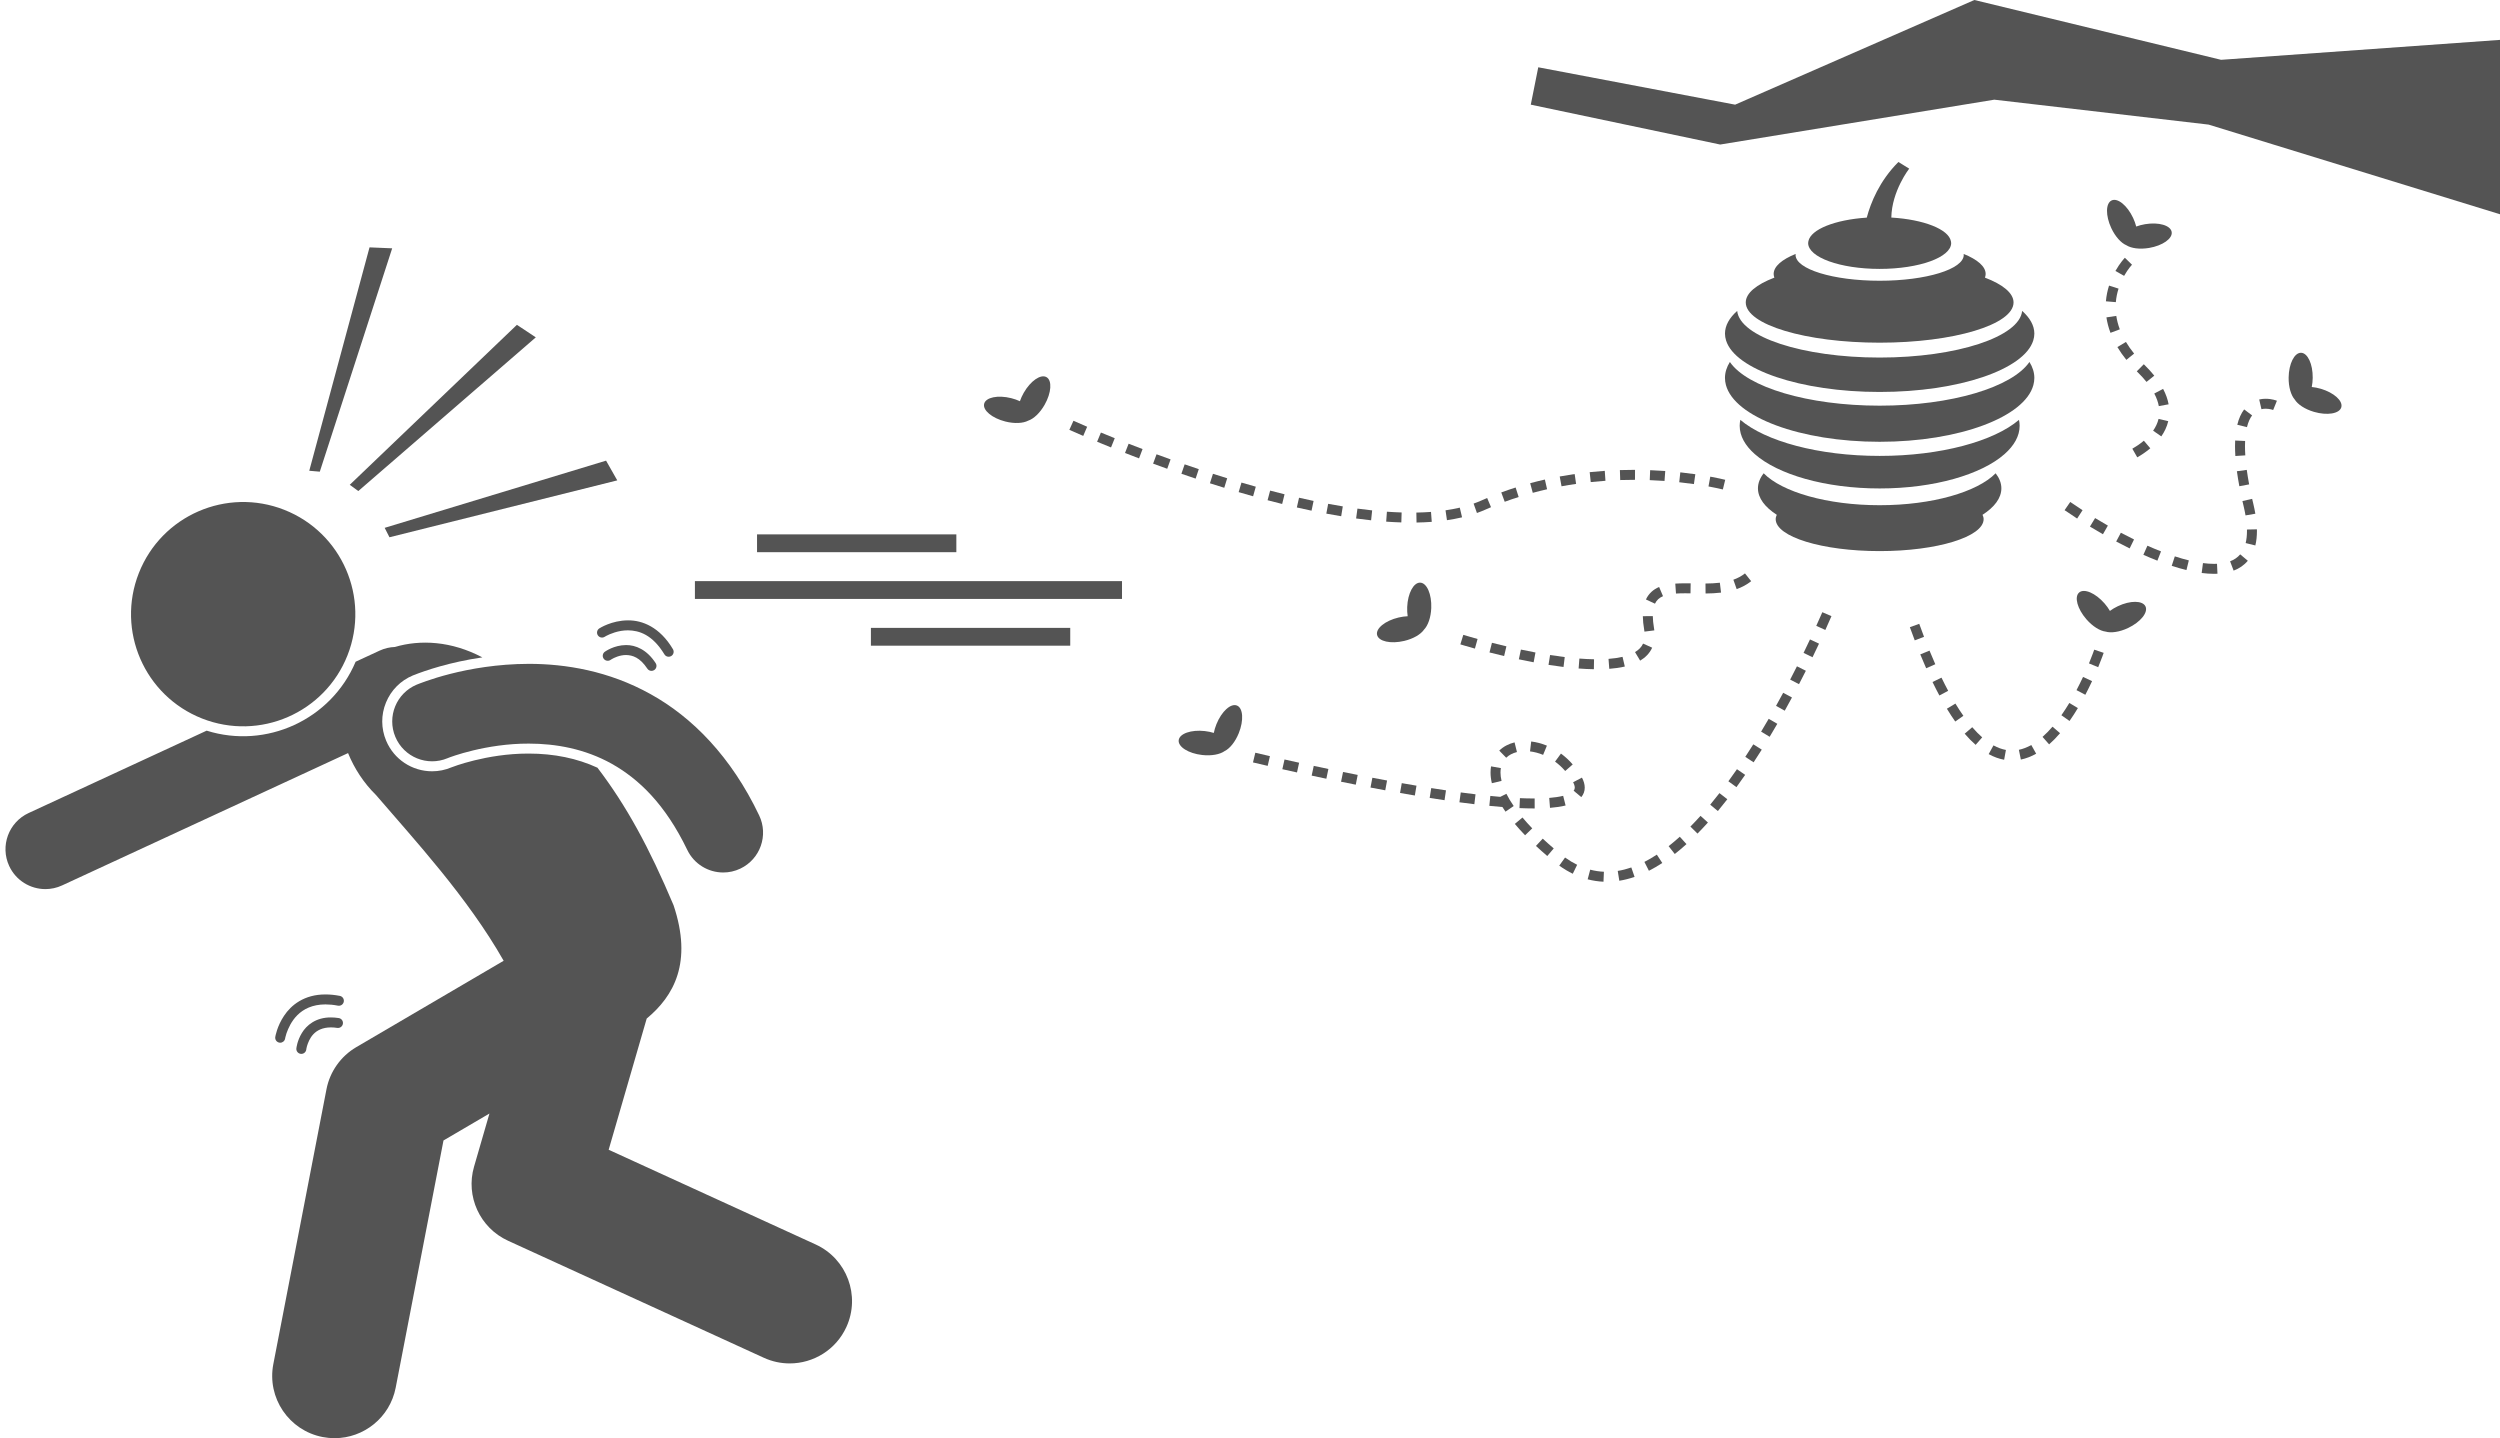<?xml version="1.0" encoding="UTF-8" standalone="no"?><svg xmlns="http://www.w3.org/2000/svg" xmlns:xlink="http://www.w3.org/1999/xlink" fill="#545454" height="288.6" preserveAspectRatio="xMidYMid meet" version="1" viewBox="-1.1 0.0 501.6 288.6" width="501.6" zoomAndPan="magnify"><g id="change1_1"><path d="M162.551,249.687l-41.529-19.001l7.633-26.324c5.465-4.525,9.234-11.273,5.387-22.74 c-4.859-11.506-9.422-19.924-15.266-27.588c-4.07-1.878-8.697-2.836-13.789-2.838h-0.131c-8.367,0-15.295,2.731-15.359,2.759 c-1.262,0.533-2.562,0.796-3.894,0.796c-4.041,0-7.66-2.407-9.223-6.13c-1.035-2.463-1.051-5.181-0.041-7.654 c1.012-2.475,2.924-4.407,5.387-5.44l0.205-0.079c2.246-0.888,7.172-2.595,13.746-3.553c-6.225-3.294-12.461-3.592-17.543-2.088 c-1.033,0.037-2.076,0.274-3.074,0.736l-4.807,2.225c-4.922,11.652-17.936,17.588-29.889,13.83L4.641,163.127 c-4.01,1.855-5.754,6.61-3.9,10.62c1.353,2.922,4.244,4.642,7.266,4.643c1.125,0,2.268-0.239,3.356-0.742l57.371-26.547 c1.246,3.075,3.154,6.013,5.598,8.405c7.582,8.841,18.387,20.515,25.621,33.263L70.36,210.114c-3.08,1.808-5.273,4.902-5.951,8.411 L53.743,273.68c-1.313,6.78,3.121,13.337,9.898,14.647c0.801,0.155,1.6,0.23,2.387,0.23c5.871,0,11.105-4.151,12.262-10.128 l9.592-49.607l9.221-5.405l-3.092,10.669c-1.725,5.943,1.18,12.271,6.807,14.847l51.332,23.487 c1.686,0.771,3.455,1.137,5.195,1.137c4.738,0,9.271-2.71,11.373-7.302C171.588,259.976,168.829,252.559,162.551,249.687z" fill="inherit"/><path d="M106.401 67.688L102.614 65.172 69.075 97.273 70.792 98.523z" fill="inherit"/><path d="M63.065 94.636L77.586 49.824 73.042 49.631 60.95 94.454z" fill="inherit"/><path d="M76.079 105.906L77.043 107.797 122.747 96.383 120.502 92.424z" fill="inherit"/><path d="M138.327 116.597H224.02V120.17H138.327z" fill="inherit"/><path d="M173.639 125.978H213.633V129.551H173.639z" fill="inherit"/><path d="M150.792 107.217H190.782V110.79H150.792z" fill="inherit"/><path d="M82.499,137.371c-4.074,1.711-5.988,6.401-4.275,10.477c1.709,4.073,6.4,5.986,10.475,4.275l-0.002-0.001 c0.512-0.226,7.732-2.953,16.293-2.926c5.4,0.002,11.215,1.021,16.637,4.039c5.416,3.047,10.715,8.058,15.162,17.273 c1.373,2.871,4.238,4.548,7.223,4.549c1.158,0,2.332-0.253,3.447-0.786c3.984-1.909,5.668-6.686,3.76-10.67 c-5.615-11.8-13.436-19.718-21.814-24.347c-8.371-4.657-17.035-6.061-24.414-6.059C92.325,133.231,83.079,137.156,82.499,137.371z" fill="inherit"/><ellipse cx="47.695" cy="123.229" fill="inherit" rx="22.5" ry="22.499" transform="rotate(-68.5 47.692 123.23)"/><path d="M65.299,204.137c-3.035-0.023-4.926,1.593-5.838,3.134c-0.938,1.541-1.084,2.99-1.098,3.073 c-0.061,0.549,0.338,1.043,0.889,1.101c0.037,0.005,0.072,0.007,0.109,0.007c0.504,0,0.938-0.383,0.992-0.894v-0.002 c0,0,0.023-0.238,0.142-0.671c0.422-1.347,1.375-3.733,4.803-3.748c0.387,0,0.805,0.03,1.262,0.102 c0.545,0.084,1.055-0.288,1.141-0.833c0.086-0.546-0.287-1.057-0.832-1.143C66.313,204.176,65.792,204.137,65.299,204.137z" fill="inherit"/><path d="M67.084,199.813c-1.033-0.198-1.988-0.289-2.877-0.287c-4.27-0.02-6.922,2.165-8.318,4.283 c-1.416,2.118-1.742,4.158-1.758,4.24c-0.09,0.543,0.281,1.059,0.828,1.147c0.055,0.009,0.107,0.013,0.162,0.013 c0.481,0,0.904-0.349,0.984-0.84v-0.002c0,0,0.061-0.39,0.277-1.045c0.711-2.014,2.521-5.789,7.824-5.798 c0.754,0,1.582,0.075,2.496,0.253c0.545,0.104,1.068-0.251,1.174-0.792C67.981,200.442,67.625,199.919,67.084,199.813z" fill="inherit"/><path d="M124.508,131.424c1.308,0.025,2.775,0.482,4.271,2.726c0.189,0.295,0.512,0.455,0.838,0.455 c0.188,0,0.377-0.053,0.545-0.163c0.463-0.301,0.594-0.923,0.293-1.384c-1.748-2.722-4.047-3.658-5.947-3.633 c-2.439,0.017-4.168,1.293-4.254,1.341c-0.449,0.323-0.551,0.947-0.229,1.397c0.322,0.449,0.947,0.55,1.396,0.228h-0.002 c0,0,0.057-0.04,0.211-0.133C122.09,131.981,123.245,131.419,124.508,131.424z" fill="inherit"/><path d="M133.061,131.77c0.176,0,0.351-0.046,0.514-0.142c0.473-0.283,0.627-0.898,0.346-1.372 c-2.635-4.447-6.158-5.817-9.025-5.787c-3.268,0.011-5.662,1.565-5.746,1.61c-0.465,0.296-0.602,0.915-0.305,1.381 c0.299,0.465,0.916,0.602,1.383,0.304h-0.002c0,0,0.1-0.063,0.328-0.187c0.691-0.366,2.391-1.114,4.342-1.108 c2.279,0.028,4.918,0.886,7.307,4.816C132.389,131.598,132.721,131.77,133.061,131.77z" fill="inherit"/><path d="M376.036,101.365c-10.555,0-19.578-2.652-23.273-6.404c-0.744,0.952-1.148,1.965-1.148,3.018 c0,1.953,1.389,3.773,3.777,5.31c-0.127,0.287-0.217,0.577-0.217,0.874c0,3.54,9.34,6.41,20.859,6.41 c11.521,0,20.861-2.87,20.861-6.41c0-0.297-0.09-0.587-0.217-0.874c2.389-1.536,3.777-3.356,3.777-5.31 c0-1.052-0.404-2.065-1.148-3.018C395.614,98.713,386.588,101.365,376.036,101.365z" fill="inherit"/><path d="M403.989,84.237c-5.02,4.283-15.65,7.237-27.955,7.237c-12.305,0-22.934-2.955-27.955-7.237 c-0.082,0.395-0.129,0.793-0.129,1.197c0,2.043,1.096,3.97,3.027,5.675c4.635,4.09,14.111,6.895,25.057,6.895 c10.949,0,20.426-2.805,25.059-6.896c1.932-1.705,3.027-3.632,3.027-5.674C404.12,85.03,404.073,84.632,403.989,84.237z" fill="inherit"/><path d="M376.034,88.641c15.98,0,29.133-4.982,30.844-11.388c0.123-0.466,0.193-0.938,0.193-1.417c0-1.109-0.342-2.185-0.984-3.211 c-3.455,5.042-15.6,8.768-30.053,8.768c-14.453,0-26.598-3.726-30.051-8.768c-0.643,1.026-0.984,2.102-0.984,3.211 c0,0.479,0.07,0.951,0.193,1.417C346.903,83.658,360.055,88.641,376.034,88.641z" fill="inherit"/><path d="M376.034,78.643c15.906,0,29.01-4.514,30.816-10.326c0.141-0.451,0.221-0.909,0.221-1.375c0-1.619-0.873-3.16-2.447-4.563 c-0.51,5.198-13.109,9.361-28.59,9.361c-15.478,0-28.078-4.163-28.586-9.362c-1.576,1.402-2.449,2.944-2.449,4.563 c0,0.466,0.08,0.924,0.221,1.375C347.026,74.129,360.127,78.643,376.034,78.643z" fill="inherit"/><path d="M349.17,60.686c0,4.457,12.027,8.071,26.863,8.071c14.838,0,26.865-3.614,26.865-8.071c0-1.88-2.146-3.608-5.736-4.981 c0.022-0.056,0.031-0.111,0.047-0.168c0.051-0.186,0.092-0.375,0.092-0.566c0-1.518-1.66-2.912-4.424-4.027 c0.008,0.065,0.033,0.129,0.033,0.195c0,2.865-7.557,5.189-16.875,5.189c-9.32,0-16.875-2.324-16.875-5.189 c0-0.066,0.023-0.131,0.031-0.196c-2.764,1.116-4.424,2.511-4.424,4.028c0,0.191,0.041,0.38,0.092,0.566 c0.016,0.057,0.025,0.112,0.047,0.168C351.317,57.077,349.17,58.806,349.17,60.686z" fill="inherit"/><path d="M376.036,53.953c7.922,0,14.348-2.324,14.348-5.189c0-0.126-0.027-0.25-0.053-0.374c-0.475-2.407-5.48-4.355-11.955-4.74 c0.092-5.333,3.586-9.815,3.586-9.815l-2.166-1.334c-3.813,3.813-5.555,8.188-6.348,11.163c-6.355,0.419-11.238,2.35-11.709,4.727 c-0.023,0.124-0.051,0.248-0.051,0.374C361.688,51.629,368.112,53.953,376.036,53.953z" fill="inherit"/><path d="M395.036 0L347.036 21 307.536 13.5 306.036 21 344.036 29 399.036 20 442.036 25 500.536 43 500.536 8 444.536 12z" fill="inherit"/><path d="M205.2,84.399c1.078-0.354,2.348-1.522,3.293-3.185c1.367-2.401,1.537-4.883,0.375-5.543 c-1.158-0.659-3.207,0.75-4.574,3.153c-0.32,0.562-0.572,1.129-0.76,1.675c-0.523-0.242-1.107-0.452-1.734-0.609 c-2.682-0.674-5.117-0.169-5.441,1.124c-0.326,1.295,1.584,2.889,4.264,3.562C202.477,85.042,204.198,84.933,205.2,84.399z" fill="inherit"/><path d="M247.081,141.559c-1.236-0.499-3.078,1.17-4.113,3.733c-0.242,0.599-0.418,1.195-0.531,1.762 c-0.551-0.171-1.158-0.301-1.801-0.374c-2.748-0.311-5.092,0.514-5.242,1.838c-0.15,1.326,1.953,2.652,4.699,2.963 c1.9,0.216,3.592-0.122,4.514-0.784c1.021-0.494,2.125-1.82,2.84-3.594C248.481,144.54,248.319,142.059,247.081,141.559z" fill="inherit"/><path d="M423.813,121.633c-0.584,0.277-1.115,0.599-1.58,0.939c-0.291-0.499-0.65-1.006-1.074-1.494 c-1.814-2.087-4.098-3.067-5.105-2.193c-1.008,0.875-0.355,3.275,1.457,5.361c1.254,1.444,2.729,2.34,3.855,2.477 c1.086,0.327,2.795,0.096,4.522-0.726c2.496-1.188,4.057-3.124,3.482-4.329C428.795,120.463,426.311,120.445,423.813,121.633z" fill="inherit"/><path d="M429.288,44.982c-0.637,0.106-1.236,0.27-1.777,0.47c-0.145-0.559-0.352-1.146-0.625-1.73 c-1.174-2.504-3.103-4.071-4.31-3.506c-1.209,0.566-1.236,3.053-0.065,5.556c0.813,1.732,1.984,2.996,3.031,3.436 c0.955,0.612,2.662,0.856,4.549,0.539c2.725-0.459,4.754-1.895,4.533-3.213C434.401,45.219,432.014,44.522,429.288,44.982z" fill="inherit"/><path d="M464.534,78c-0.621-0.183-1.23-0.298-1.805-0.353c0.115-0.566,0.185-1.185,0.193-1.83c0.037-2.766-1.014-5.019-2.346-5.036 c-1.336-0.019-2.447,2.205-2.484,4.97c-0.027,1.913,0.477,3.563,1.225,4.414c0.594,0.968,2.023,1.933,3.859,2.471 c2.65,0.777,5.104,0.371,5.481-0.91C469.03,80.445,467.188,78.776,464.534,78z" fill="inherit"/><path d="M283.854,116.9c-1.334-0.053-2.504,2.141-2.615,4.902c-0.025,0.647,0.01,1.267,0.098,1.838 c-0.578,0.025-1.195,0.107-1.822,0.256c-2.693,0.635-4.623,2.201-4.316,3.498c0.307,1.299,2.732,1.838,5.424,1.203 c1.863-0.438,3.34-1.325,3.984-2.259c0.795-0.812,1.385-2.432,1.461-4.343C286.178,119.236,285.188,116.954,283.854,116.9z" fill="inherit"/><path d="M408.713,147.85l1.322,1.501c0.772-0.68,1.504-1.439,2.197-2.243l-1.518-1.304 C410.073,146.551,409.405,147.241,408.713,147.85z" fill="inherit"/><path d="M391.233,141.163l-1.709,1.035c0.561,0.924,1.119,1.782,1.676,2.57l1.635-1.152h-0.002 C392.305,142.869,391.774,142.053,391.233,141.163z" fill="inherit"/><path d="M383.975,125.16l-1.881,0.68c0.326,0.907,0.652,1.789,0.98,2.644l1.865-0.714 C384.62,126.929,384.297,126.059,383.975,125.16z" fill="inherit"/><path d="M394.61,145.907l-1.516,1.306c0.736,0.854,1.469,1.597,2.197,2.235l1.318-1.505 C395.959,147.373,395.292,146.697,394.61,145.907z" fill="inherit"/><path d="M397.909,151.306c1.039,0.572,2.078,0.944,3.102,1.131l0.357-1.969c-0.799-0.145-1.627-0.438-2.498-0.914L397.909,151.306z" fill="inherit"/><path d="M416.84,135.82c-0.389,0.838-0.83,1.734-1.311,2.65l1.772,0.932c0.498-0.951,0.951-1.873,1.353-2.739l-1.814-0.845V135.82z" fill="inherit"/><path d="M419.086,130.347c0,0.004-0.361,1.073-1.055,2.759l1.848,0.762c0.715-1.734,1.098-2.865,1.102-2.88l-1.893-0.639 L419.086,130.347z" fill="inherit"/><path d="M412.495,143.506l1.635,1.149c0.594-0.844,1.152-1.713,1.674-2.583l-1.713-1.028 C413.588,141.877,413.055,142.705,412.495,143.506z" fill="inherit"/><path d="M406.458,149.48c-0.816,0.461-1.648,0.786-2.492,0.959l0.398,1.96c1.078-0.221,2.105-0.63,3.074-1.176l-0.978-1.743 H406.458z" fill="inherit"/><path d="M384.944 127.77L384.94 127.771 384.942 127.771z" fill="inherit"/><path d="M386.038,130.539l-1.855,0.756c0.398,0.968,0.793,1.896,1.185,2.787l1.83-0.811 C386.811,132.399,386.424,131.489,386.038,130.539z" fill="inherit"/><path d="M388.44,135.964l-1.801,0.87c0.461,0.953,0.92,1.855,1.377,2.711l1.766-0.944 C389.336,137.773,388.891,136.895,388.44,135.964z" fill="inherit"/><path d="M450.167,97.188c-0.193-1.035-0.35-2.005-0.473-2.909l-1.982,0.27c0.129,0.94,0.289,1.942,0.49,3.009L450.167,97.188z" fill="inherit"/><path d="M449.729,106.244c0.002,0.102,0.004,0.2,0.004,0.298c0,0.926-0.094,1.73-0.264,2.418l1.943,0.48 c0.215-0.874,0.32-1.838,0.32-2.898c0-0.113-0.002-0.224-0.004-0.339L449.729,106.244z" fill="inherit"/><path d="M449.442,103.411l1.971-0.337c-0.107-0.631-0.242-1.287-0.404-1.973c-0.084-0.346-0.162-0.68-0.238-1.013l-1.949,0.443 c0.078,0.339,0.156,0.683,0.24,1.033C449.215,102.211,449.342,102.826,449.442,103.411z" fill="inherit"/><path d="M428.946,111.318c0.943,0.42,1.883,0.812,2.813,1.174l0.727-1.86v-0.003c-0.898-0.35-1.811-0.73-2.729-1.139 L428.946,111.318z" fill="inherit"/><path d="M447.788,85.226l1.943,0.478c0.264-1.08,0.635-1.833,1.033-2.356l-1.598-1.205 C448.577,82.924,448.102,83.937,447.788,85.226z" fill="inherit"/><path d="M438.067 112.437L438.067 112.434 438.067 112.436z" fill="inherit"/><path d="M423.491,108.653c0.898,0.478,1.801,0.938,2.703,1.38l0.879-1.796c-0.883-0.433-1.764-0.883-2.645-1.35L423.491,108.653z" fill="inherit"/><path d="M447.336,89.528c0.002,0.615,0.021,1.271,0.066,1.964l1.996-0.126c-0.043-0.654-0.063-1.267-0.063-1.838 c0-0.367,0.008-0.717,0.025-1.05l-1.998-0.091v-0.003C447.344,88.75,447.336,89.133,447.336,89.528z" fill="inherit"/><path d="M418.225,105.654c0.857,0.522,1.729,1.035,2.609,1.538l0.99-1.738c-0.865-0.493-1.719-0.997-2.563-1.508L418.225,105.654z" fill="inherit"/><path d="M452.186,80.151l0.449,1.948c0.291-0.065,0.576-0.094,0.853-0.094c0.432,0,0.828,0.067,1.104,0.137 c0.268,0.063,0.389,0.118,0.398,0.118l0,0l0.75-1.854c-0.072-0.026-0.98-0.396-2.252-0.398 C453.086,80.008,452.645,80.045,452.186,80.151z" fill="inherit"/><path d="M446.346,112.621l0.709,1.869c1.107-0.417,2.084-1.071,2.848-1.979l-1.529-1.287 C447.846,111.849,447.18,112.301,446.346,112.621z" fill="inherit"/><path d="M416.745,102.365c-0.846-0.548-1.672-1.101-2.473-1.65l-1.135,1.646c0.816,0.563,1.656,1.125,2.52,1.684L416.745,102.365z" fill="inherit"/><path d="M443.118,113.132c-0.691,0-1.434-0.052-2.213-0.154l-0.26,1.985c0.853,0.108,1.68,0.169,2.473,0.169 c0.234,0,0.467-0.006,0.697-0.018l-0.094-1.995C443.524,113.128,443.323,113.132,443.118,113.132z" fill="inherit"/><path d="M434.633,113.529c1.008,0.329,1.994,0.613,2.957,0.849l0.477-1.942c-0.906-0.222-1.848-0.493-2.811-0.809L434.633,113.529z" fill="inherit"/><path d="M431.989 84.047L431.993 84.048 431.993 84.047z" fill="inherit"/><path d="M431.135,78.957c0.482,0.914,0.768,1.753,0.908,2.524l1.967-0.36c-0.18-0.991-0.539-2.025-1.107-3.099L431.135,78.957z" fill="inherit"/><path d="M423.338,54.366l1.744,0.982c0.41-0.727,0.814-1.298,1.115-1.682c0.299-0.381,0.471-0.551,0.467-0.555l-1.43-1.394 C425.19,51.764,424.276,52.707,423.338,54.366z" fill="inherit"/><path d="M429.577,76.626l1.559-1.254c-0.57-0.707-1.227-1.429-1.984-2.171c-0.041-0.039-0.08-0.08-0.121-0.119l-1.406,1.423 c0.043,0.042,0.084,0.083,0.127,0.126C428.458,75.32,429.061,75.986,429.577,76.626z" fill="inherit"/><path d="M423.512,63.384l-1.979,0.295c0.148,0.995,0.408,2.031,0.813,3.101l1.871-0.704 C423.866,65.138,423.639,64.24,423.512,63.384z" fill="inherit"/><path d="M423.731,69.634c0.506,0.844,1.102,1.702,1.803,2.57l1.555-1.259c-0.645-0.798-1.185-1.578-1.639-2.338L423.731,69.634z" fill="inherit"/><path d="M421.43,60.455l1.992,0.167c0.082-0.982,0.281-1.891,0.543-2.715l-1.906-0.605 C421.756,58.252,421.526,59.309,421.43,60.455z" fill="inherit"/><path d="M427.723,91.764c0.756-0.432,1.688-1.035,2.613-1.817l-1.291-1.524h-0.004c-0.801,0.681-1.637,1.221-2.311,1.606 L427.723,91.764z" fill="inherit"/><path d="M430.903,86.415l1.643,1.141c0.615-0.885,1.121-1.901,1.392-3.051l-1.945-0.457 C431.788,84.908,431.403,85.697,430.903,86.415z" fill="inherit"/><path d="M250.862,97.648c-0.967-0.271-1.924-0.545-2.875-0.826l-0.564,1.919h-0.002c0.961,0.28,1.928,0.56,2.9,0.832 L250.862,97.648z" fill="inherit"/><path d="M329.907,96.335h0.004c1.025,0.038,2.014,0.094,2.959,0.161l0.147-1.994c-0.971-0.071-1.983-0.127-3.031-0.166 L329.907,96.335z" fill="inherit"/><path d="M302.995,97.812c-0.959,0.305-1.92,0.635-2.881,0.989l0.693,1.876c0.932-0.344,1.865-0.663,2.795-0.959L302.995,97.812z" fill="inherit"/><path d="M280.124,102.821c-0.971-0.03-1.955-0.082-2.955-0.152l-0.145,1.994c1.025,0.072,2.039,0.126,3.039,0.156L280.124,102.821z" fill="inherit"/><path d="M222.563,87.919c-1.004-0.404-1.932-0.784-2.775-1.134l-0.766,1.849h0.002c0.848,0.352,1.781,0.733,2.793,1.14 L222.563,87.919z" fill="inherit"/><path d="M214.28,84.422l-0.826,1.822h-0.002c0.006,0.002,1.004,0.455,2.787,1.217l0.787-1.837 C215.256,84.866,214.282,84.424,214.28,84.422z" fill="inherit"/><path d="M339.051,95.146c-0.924-0.133-1.93-0.26-3.014-0.376l-0.213,1.988c1.06,0.113,2.045,0.238,2.943,0.367L339.051,95.146z" fill="inherit"/><path d="M224.622,90.885h-0.002c0.896,0.35,1.838,0.713,2.816,1.084l0.707-1.869c-0.969-0.369-1.902-0.73-2.795-1.075 L224.622,90.885z" fill="inherit"/><path d="M323.915,94.319l0.065,2v-0.002c0.928-0.027,1.836-0.043,2.725-0.043c0.078,0,0.158,0,0.24,0l0.006-2 c-0.084,0-0.166,0-0.246,0C325.795,94.274,324.866,94.289,323.915,94.319z" fill="inherit"/><path d="M253.739,98.432l-0.512,1.934c0.973,0.256,1.947,0.507,2.926,0.749l0.48-1.942C255.665,98.934,254.7,98.685,253.739,98.432 z" fill="inherit"/><path d="M230.258,93.024c0.918,0.34,1.865,0.683,2.834,1.03l0.674-1.884c-0.965-0.344-1.902-0.685-2.816-1.022L230.258,93.024z" fill="inherit"/><path d="M345.049,96.264c-0.533-0.129-1.557-0.364-2.998-0.629l-0.359,1.966c1.396,0.258,2.385,0.485,2.881,0.605L345.049,96.264z" fill="inherit"/><path d="M291.79,101.854c-0.918,0.214-1.873,0.395-2.861,0.538l0.289,1.979c1.039-0.152,2.053-0.342,3.031-0.573L291.79,101.854z" fill="inherit"/><path d="M259.542,99.865l-0.445,1.949v0.002c0.983,0.226,1.965,0.44,2.951,0.646l0.41-1.956 C261.487,100.301,260.514,100.089,259.542,99.865z" fill="inherit"/><path d="M268.317,101.602c-0.975-0.158-1.953-0.33-2.935-0.515l-0.369,1.966c0.996,0.187,1.99,0.363,2.982,0.523L268.317,101.602z" fill="inherit"/><path d="M286.167,104.703l-0.15-1.993c-0.957,0.07-1.938,0.115-2.94,0.133l0.035,2v-0.002 C284.149,104.823,285.168,104.778,286.167,104.703z" fill="inherit"/><path d="M297.282,99.919c-0.385,0.163-0.77,0.329-1.154,0.5c-0.504,0.224-1.025,0.432-1.565,0.621l0.668,1.887h0.002 c0.584-0.209,1.152-0.434,1.705-0.679c0.375-0.167,0.748-0.328,1.121-0.485L297.282,99.919z" fill="inherit"/><path d="M308.864,96.215c-0.979,0.223-1.961,0.466-2.951,0.735l0.524,1.93c0.963-0.262,1.92-0.497,2.871-0.714L308.864,96.215z" fill="inherit"/><path d="M317.856,94.733l0.209,1.99c0.998-0.105,1.986-0.191,2.953-0.258l-0.137-1.994 C319.891,94.538,318.881,94.626,317.856,94.733z" fill="inherit"/><path d="M245.124,95.959c-0.963-0.298-1.914-0.597-2.853-0.899l-0.611,1.904h-0.004c0.949,0.305,1.908,0.607,2.879,0.905 L245.124,95.959z" fill="inherit"/><path d="M314.842,95.109c-0.99,0.144-1.99,0.307-3.002,0.493l0.365,1.967c0.984-0.183,1.959-0.342,2.922-0.479L314.842,95.109z" fill="inherit"/><path d="M239.424,94.128c-0.961-0.321-1.906-0.642-2.834-0.964l-0.654,1.892h0.002c0.934,0.321,1.887,0.646,2.854,0.97 L239.424,94.128z" fill="inherit"/><path d="M274.209,102.404c-0.973-0.103-1.959-0.223-2.951-0.358l-0.268,1.981h-0.002c1.012,0.138,2.016,0.262,3.012,0.367 L274.209,102.404z" fill="inherit"/><path d="M267.969 156.851L267.971 156.849 267.969 156.849z" fill="inherit"/><path d="M250.299,152.973c0.002,0,1.076,0.259,2.949,0.69l0.451-1.948c-1.867-0.43-2.93-0.686-2.932-0.688L250.299,152.973z" fill="inherit"/><path d="M256.19,154.331h-0.002c0.9,0.202,1.883,0.423,2.941,0.653l0.428-1.953c-1.053-0.232-2.035-0.45-2.93-0.65L256.19,154.331z" fill="inherit"/><path d="M267.971,156.849c0.963,0.196,1.947,0.392,2.951,0.591l0.387-1.962c-1-0.196-1.982-0.395-2.941-0.588L267.971,156.849z" fill="inherit"/><path d="M273.877,158.013h0.002c0.975,0.185,1.965,0.37,2.959,0.554l0.363-1.968c-0.992-0.182-1.977-0.366-2.949-0.552 L273.877,158.013z" fill="inherit"/><path d="M262.073,155.62c0.945,0.202,1.93,0.411,2.947,0.623l0.408-1.957c-1.014-0.212-1.998-0.419-2.938-0.621L262.073,155.62z" fill="inherit"/><path d="M303.26,150.891l-0.478-1.941c-1.172,0.289-2.24,0.836-3.074,1.655l1.398,1.427 C301.649,151.501,302.379,151.108,303.26,150.891z" fill="inherit"/><path d="M311.749,173.682c0.897,0.64,1.801,1.181,2.713,1.627l0.879-1.798c-0.809-0.394-1.617-0.877-2.428-1.456L311.749,173.682z" fill="inherit"/><path d="M309.735,160.097l0.158,1.993c1.166-0.095,2.211-0.247,3.127-0.476l-0.488-1.94 C311.764,159.866,310.819,160.011,309.735,160.097z" fill="inherit"/><path d="M307.073,169.727c0.709,0.661,1.465,1.336,2.272,2.023l1.297-1.521c-0.785-0.67-1.52-1.325-2.207-1.966L307.073,169.727z" fill="inherit"/><path d="M314.452,153.378c-0.732-0.843-1.529-1.568-2.363-2.181l-1.182,1.614c0.713,0.523,1.4,1.148,2.037,1.88l1.506-1.315 L314.452,153.378z" fill="inherit"/><path d="M279.805 159.101L279.805 159.099 279.805 159.099z" fill="inherit"/><path d="M314.53,156.95c0.25,0.476,0.334,0.838,0.332,1.084c-0.008,0.258-0.063,0.409-0.228,0.616l1.535,1.284 c0.44-0.517,0.699-1.2,0.693-1.9c-0.002-0.673-0.207-1.339-0.561-2.014L314.53,156.95z" fill="inherit"/><path d="M291.717,160.972c1.012,0.136,2.012,0.265,2.996,0.382l0.236-1.987c-0.973-0.117-1.963-0.242-2.965-0.375L291.717,160.972z" fill="inherit"/><path d="M298.067,153.762c-0.07,0.399-0.105,0.815-0.105,1.248c0,0.673,0.086,1.386,0.266,2.132l1.943-0.464 c-0.145-0.611-0.211-1.168-0.211-1.668c0.002-0.321,0.027-0.62,0.078-0.898L298.067,153.762z" fill="inherit"/><path d="M363.313,125.572l1.822,0.826c0.48-1.063,0.891-1.994,1.229-2.771l-1.832-0.795 C364.196,123.599,363.79,124.521,363.313,125.572z" fill="inherit"/><path d="M299.915,159.88c-0.652-0.056-1.318-0.117-1.996-0.187l-0.199,1.991c0.895,0.09,1.773,0.169,2.629,0.237 c0.191,0.306,0.395,0.616,0.611,0.932l1.646-1.136c-0.598-0.867-1.08-1.686-1.461-2.451L299.915,159.88z" fill="inherit"/><path d="M305.883,150.76c0.848,0.102,1.738,0.33,2.627,0.696l0.762-1.848c-1.049-0.436-2.115-0.713-3.154-0.836L305.883,150.76z" fill="inherit"/><path d="M302.836,165.311c0.619,0.736,1.303,1.498,2.057,2.278l1.437-1.387c-0.723-0.752-1.375-1.476-1.959-2.177L302.836,165.311z" fill="inherit"/><path d="M306.676,160.206c-0.889,0.003-1.83-0.021-2.818-0.066l-0.09,1.998h0.002c1.012,0.045,1.982,0.069,2.906,0.069 c0.047,0,0.094,0,0.141,0l-0.004-2.001C306.766,160.206,306.721,160.206,306.676,160.206z" fill="inherit"/><path d="M360.766,130.997l1.799,0.875c0.463-0.956,0.898-1.868,1.303-2.728l-1.811-0.849 C361.659,129.146,361.227,130.052,360.766,130.997z" fill="inherit"/><path d="M338.063,165.845l1.42,1.405v0.002c0.707-0.716,1.406-1.455,2.096-2.22l-1.486-1.341 C339.42,164.436,338.745,165.155,338.063,165.845z" fill="inherit"/><path d="M323.483,174.74l0.314,1.975h0.002c1.027-0.166,2.047-0.427,3.059-0.775l-0.65-1.893 C325.297,174.362,324.387,174.596,323.483,174.74z" fill="inherit"/><path d="M342.034,161.45l1.537,1.278c0.642-0.772,1.275-1.563,1.9-2.369l-1.58-1.227 C343.28,159.922,342.659,160.695,342.034,161.45z" fill="inherit"/><path d="M285.749,160.095c0.998,0.157,1.992,0.31,2.982,0.456l0.291-1.979c-0.98-0.144-1.971-0.297-2.961-0.452L285.749,160.095z" fill="inherit"/><path d="M345.68,156.756l1.617,1.179c0.592-0.813,1.176-1.636,1.752-2.468l-1.645-1.136 C346.838,155.147,346.264,155.958,345.68,156.756z" fill="inherit"/><path d="M333.692,169.773l1.236,1.574c0.791-0.621,1.572-1.283,2.346-1.982l-1.34-1.484 C335.192,168.552,334.444,169.184,333.692,169.773z" fill="inherit"/><path d="M328.833,172.93l0.904,1.78v0.002c0.906-0.459,1.801-0.983,2.686-1.563l-1.096-1.673 C330.499,172.02,329.665,172.505,328.833,172.93z" fill="inherit"/><path d="M349.071,151.854l1.672,1.097c0.557-0.845,1.1-1.693,1.637-2.545l-1.695-1.064 C350.157,150.182,349.618,151.02,349.071,151.854z" fill="inherit"/><path d="M359.44,133.686c-0.436,0.864-0.891,1.754-1.361,2.666l1.773,0.921c0.478-0.92,0.937-1.818,1.375-2.69L359.44,133.686z" fill="inherit"/><path d="M359.854 137.273L359.852 137.272 359.852 137.273z" fill="inherit"/><path d="M352.249,146.798l1.713,1.03h0.002c0.522-0.87,1.035-1.739,1.535-2.604l-1.73-1.002 C353.274,145.078,352.766,145.936,352.249,146.798z" fill="inherit"/><path d="M355.243,141.623l1.746,0.973h0.002c0.498-0.895,0.982-1.78,1.449-2.651l-1.762-0.946 C356.215,139.86,355.735,140.737,355.243,141.623z" fill="inherit"/><path d="M317.45,176.425c1.057,0.278,2.117,0.434,3.174,0.482l0.084-2.001c-0.916-0.038-1.832-0.174-2.748-0.416L317.45,176.425z" fill="inherit"/><path d="M279.805,159.099c0.986,0.175,1.977,0.345,2.969,0.511l0.33-1.972c-0.986-0.166-1.971-0.335-2.953-0.509L279.805,159.099z" fill="inherit"/><path d="M291.907,129.288c0.025,0.008,1.119,0.346,2.92,0.844l0.533-1.928c-1.793-0.494-2.861-0.825-2.863-0.827L291.907,129.288z" fill="inherit"/><path d="M303.641,132.286c0.963,0.204,1.957,0.404,2.969,0.596l0.367-1.966c-0.994-0.188-1.973-0.384-2.922-0.586L303.641,132.286z" fill="inherit"/><path d="M341.106,119.078c1.023-0.009,2.068-0.052,3.105-0.177l-0.238-1.984c-0.932,0.112-1.904,0.153-2.885,0.161L341.106,119.078 z" fill="inherit"/><path d="M350.256,116.612l-1.244-1.565c-0.703,0.559-1.48,0.966-2.33,1.267l0.664,1.889v-0.003 C348.372,117.837,349.362,117.325,350.256,116.612z" fill="inherit"/><path d="M328.842,126.729l1.984-0.249c-0.016-0.132-0.035-0.265-0.059-0.397c-0.162-0.949-0.242-1.768-0.246-2.466l-2.002,0.015 c0.008,0.836,0.1,1.759,0.279,2.788C328.815,126.521,328.833,126.627,328.842,126.729z" fill="inherit"/><path d="M335.17,119.089v0.002c0.566-0.041,1.178-0.054,1.818-0.054c0.355,0,0.721,0.004,1.094,0.009l0.031-2 c-0.379-0.004-0.754-0.008-1.125-0.008c-0.668,0-1.326,0.013-1.961,0.058L335.17,119.089z" fill="inherit"/><path d="M318.727,132.275c-0.947-0.015-1.932-0.061-2.94-0.142l-0.152,1.995c1.041,0.08,2.065,0.131,3.061,0.146L318.727,132.275z" fill="inherit"/><path d="M329.141,120.278l1.813,0.845c0.359-0.75,0.853-1.175,1.611-1.508l-0.779-1.843 C330.674,118.234,329.698,119.063,329.141,120.278z" fill="inherit"/><path d="M330.391,129.952l-1.824-0.823c-0.311,0.686-0.832,1.237-1.615,1.708l1.027,1.716 C329.03,131.928,329.891,131.064,330.391,129.952z" fill="inherit"/><path d="M324.446,131.788c-0.842,0.197-1.789,0.333-2.813,0.41l0.152,1.995c1.105-0.083,2.148-0.231,3.117-0.459L324.446,131.788z" fill="inherit"/><path d="M297.752,130.907c0.906,0.23,1.893,0.475,2.935,0.72l0.457-1.948c-1.031-0.242-2.004-0.48-2.899-0.711L297.752,130.907z" fill="inherit"/><path d="M309.594,133.396v0.003c1.002,0.156,2.008,0.3,3.01,0.423l0.242-1.987c-0.975-0.117-1.959-0.257-2.938-0.412 L309.594,133.396z" fill="inherit"/></g></svg>